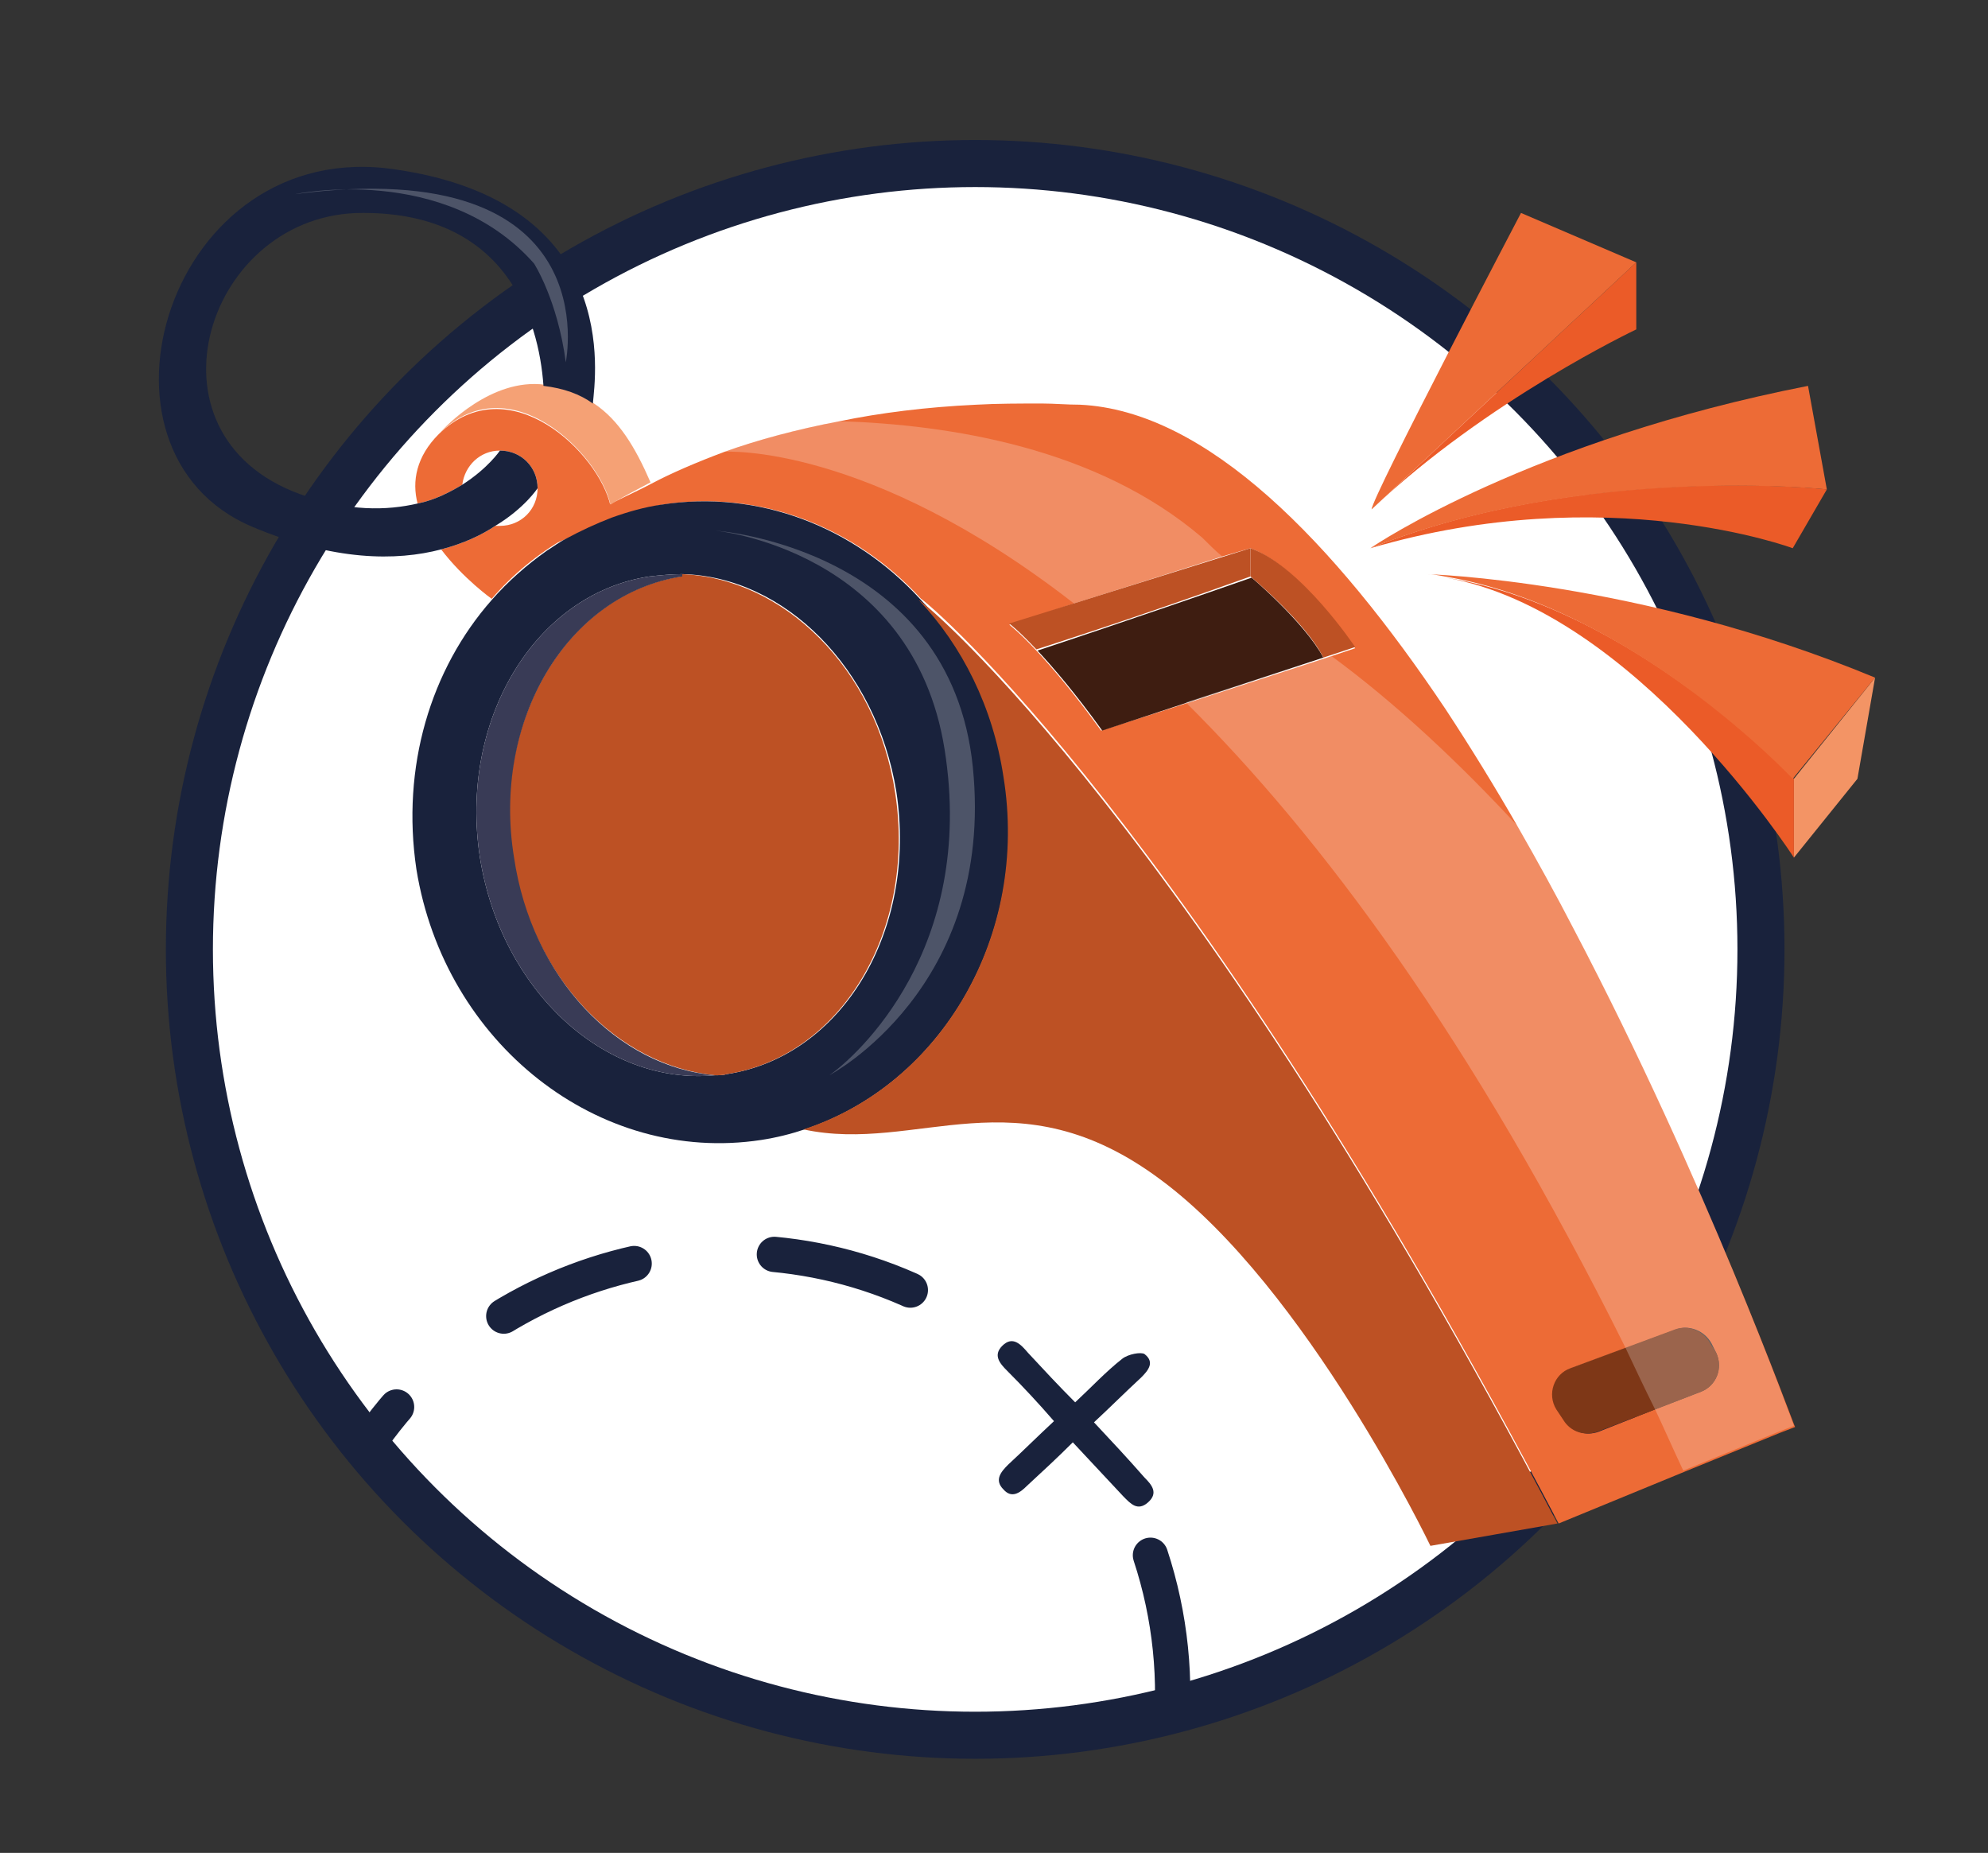 <?xml version="1.0" encoding="UTF-8"?>
<!-- Generator: Adobe Illustrator 27.9.0, SVG Export Plug-In . SVG Version: 6.00 Build 0)  -->
<svg xmlns="http://www.w3.org/2000/svg" xmlns:xlink="http://www.w3.org/1999/xlink" version="1.1" id="Layer_1" x="0px" y="0px" viewBox="0 0 169 157.5" style="enable-background:new 0 0 169 157.5;" xml:space="preserve">
<rect x="0" y="0" width="169" height="157.5" fill="#333333" stroke="none"/>
<style type="text/css">
	.st0{fill:#FFFFFF;stroke:#19223C;stroke-width:4;stroke-miterlimit:10;}
	
		.st1{display:none;clip-path:url(#SVGID_00000067934920243067094250000001132130984202349467_);fill:none;stroke:#19223C;stroke-width:3;stroke-linecap:round;stroke-linejoin:round;stroke-miterlimit:10;stroke-dasharray:12;}
	.st2{display:none;clip-path:url(#SVGID_00000067934920243067094250000001132130984202349467_);fill:#19223C;}
	
		.st3{clip-path:url(#SVGID_00000067934920243067094250000001132130984202349467_);fill:none;stroke:#19223C;stroke-width:3;stroke-linecap:round;stroke-linejoin:round;stroke-miterlimit:10;stroke-dasharray:12;}
	.st4{clip-path:url(#SVGID_00000067934920243067094250000001132130984202349467_);fill:#19223C;}
	.st5{fill:#F39465;}
	.st6{fill:#ED6B36;}
	.st7{fill:#7E3717;}
	.st8{fill:#EB5B28;}
	.st9{fill:#3E1D11;}
	.st10{fill:#BD5124;}
	.st11{fill:#19223C;}
	.st12{fill:#393B56;}
	.st13{fill:#F5A175;}
	.st14{opacity:0.23;fill:#FFFFFF;}
</style>
<g>
	<circle class="st0" cx="82.9" cy="80.7" r="66.8"></circle>
	<g>
		<defs>
			<circle id="SVGID_1_" cx="82.9" cy="80.7" r="66.8"></circle>
		</defs>
		<clipPath id="SVGID_00000103963992627126378160000013388056849236845246_">
			<use xlink:href="#SVGID_1_" style="overflow:visible;"></use>
		</clipPath>
		
			<circle style="display:none;clip-path:url(#SVGID_00000103963992627126378160000013388056849236845246_);fill:none;stroke:#19223C;stroke-width:3;stroke-linecap:round;stroke-linejoin:round;stroke-miterlimit:10;stroke-dasharray:12;" cx="88.3" cy="-7.4" r="37.4"></circle>
		
			<circle style="display:none;clip-path:url(#SVGID_00000103963992627126378160000013388056849236845246_);fill:#19223C;" cx="107.1" cy="44.4" r="8"></circle>
		
			<path style="clip-path:url(#SVGID_00000103963992627126378160000013388056849236845246_);fill:none;stroke:#19223C;stroke-width:3;stroke-linecap:round;stroke-linejoin:round;stroke-miterlimit:10;stroke-dasharray:12;" d="    M97.8,132.2c3.4,10.3,2.3,22-4,31.8c-11.1,17.4-34.3,22.6-51.7,11.5c-17.4-11.1-22.6-34.3-11.5-51.7s34.3-22.6,51.7-11.5"></path>
		<path style="clip-path:url(#SVGID_00000103963992627126378160000013388056849236845246_);fill:#19223C;" d="M91.4,119.2    c1.4-1.3,2.6-2.6,4-3.7c0.5-0.4,1.6-0.6,1.9-0.4c0.9,0.7,0.3,1.4-0.3,2c-1.3,1.2-2.6,2.5-4,3.8c1.5,1.6,2.9,3.1,4.3,4.7    c0.6,0.6,1.2,1.3,0.3,2.1c-0.9,0.8-1.5,0.1-2.1-0.5c-1.4-1.5-2.8-3-4.3-4.6c-1.3,1.3-2.6,2.5-3.9,3.7c-0.6,0.6-1.3,1.1-2,0.3    c-0.8-0.8-0.2-1.5,0.4-2.1c1.3-1.2,2.5-2.4,3.9-3.7c-1.3-1.5-2.6-2.9-4-4.3c-0.6-0.6-1.2-1.3-0.4-2.1c0.9-0.9,1.6-0.1,2.2,0.6    C88.7,116.4,90,117.8,91.4,119.2z"></path>
	</g>
	<g id="XMLID_56_">
		<polygon id="XMLID_166_" class="st5" points="159.4,57.6 157.9,66.2 152.5,72.9 152.5,66.2   "></polygon>
		<path id="XMLID_158_" class="st6" d="M133.8,79C133.8,78.9,133.8,78.9,133.8,79c-1.5-2.9-3.1-5.8-4.7-8.6c-2-3.5-4.1-6.9-6.2-10.1    c-9.5-14.2-20.3-25.4-31.1-25.9c-1.1,0-2.2-0.1-3.2-0.1c-1.9,0-3.8,0-5.6,0.1c-4.3,0.2-8.2,0.7-11.6,1.4c-3.7,0.7-7,1.6-9.8,2.6    c-2.4,0.9-4.5,1.8-6.2,2.7c-1.3,0.7-4,1.9-5,2.5c0.1,0.3-3,2.2-3,2.5c1.3-0.5,7.4-3,8.9-3.2c8.3-1.3,16.4,1.9,22,8    c0.8,0.5,23,19.2,54.2,78.6l10.7-4.4l8.1-3.3l1.3-0.5C152.5,121.2,145,100.3,133.8,79z M93.6,62.1c-2.3-3.2-4.2-5.4-5.5-6.8    c-1.5-1.6-2.3-2.2-2.3-2.2l5.5-1.8l12.6-4l2.4-0.7c4.3,1.6,8.9,8.5,8.9,8.5l-2.1,0.7l-0.6,0.2v0l-11.7,3.8L93.6,62.1z     M144.6,118.3l-3.9,1.5l-4.8,1.9c-1.1,0.4-2.3,0-2.9-1l-0.6-0.9c-0.8-1.3-0.2-3,1.2-3.5l4.6-1.7l4.3-1.6c1.1-0.4,2.4,0.1,3,1.2    l0.4,0.8C146.5,116.3,145.9,117.8,144.6,118.3z"></path>
		<path id="XMLID_157_" class="st7" d="M145.9,115c0.6,1.3,0,2.8-1.3,3.3l-8.8,3.4c-1.1,0.4-2.3,0-2.9-1l-0.6-0.9    c-0.8-1.3-0.2-3,1.2-3.5l8.9-3.3c1.1-0.4,2.4,0.1,3,1.2L145.9,115z"></path>
		<g id="XMLID_55_">
			<g>
				<path id="XMLID_00000156558716507685094850000003588482694086112938_" class="st8" d="M155.3,41.6l-2.9,5c0,0-15.8-5.9-35.9,0      l0,0C134.7,39.3,155.3,41.6,155.3,41.6z"></path>
				<path id="XMLID_00000142898670066399424200000015264607817769355162_" class="st8" d="M152.5,66.2v6.7c0,0-13.5-21-29.6-23.8      C138.8,51.6,152.5,66.2,152.5,66.2z"></path>
				<path id="XMLID_00000047738334438696456100000005996697205929257858_" class="st8" d="M139.1,22.3v5.7c0,0-12.7,6-22.5,15.3      L139.1,22.3z"></path>
			</g>
		</g>
		<g id="XMLID_31_">
			<g>
				<g id="XMLID_00000040538358166144963870000013540946577389697976_">
					<path class="st6" d="M159.4,57.6l-7,8.6c0,0-13.7-14.6-29.6-17.2c-0.5-0.1-1-0.2-1.6-0.2C121.3,48.8,139.4,49.3,159.4,57.6z"></path>
				</g>
				<g id="XMLID_00000168087925354315337760000012621028035883392414_">
					<path class="st6" d="M153.7,32.8l1.6,8.8c0,0-20.7-2.2-38.8,5C116.9,46.3,130.2,37.4,153.7,32.8z"></path>
				</g>
				<g id="XMLID_00000179634628241891735120000000199216253800190090_">
					<path class="st6" d="M139.1,22.3l-22.5,21c0-1,12.7-25.2,12.7-25.2L139.1,22.3z"></path>
				</g>
			</g>
		</g>
		<path id="XMLID_152_" class="st9" d="M112.5,55.9L112.5,55.9l-18.8,6.2c-2.3-3.2-4.2-5.4-5.5-6.8c0,0,7.6-2.5,18.2-6.2    C106.3,49,110.9,52.9,112.5,55.9z"></path>
		<g id="XMLID_54_">
			<g>
				<path id="XMLID_00000145762707555903394190000006026722568583355285_" class="st10" d="M115.2,55l-2.7,0.9      c-1.5-3-6.2-6.9-6.2-6.9v-2.4C110.6,48.1,115.2,55,115.2,55z"></path>
				<path id="XMLID_00000078731130821901230640000003606032238487863960_" class="st10" d="M106.3,46.6V49      c-10.6,3.8-18.2,6.2-18.2,6.2c-1.5-1.6-2.3-2.2-2.3-2.2L106.3,46.6z"></path>
			</g>
		</g>
		<path id="XMLID_148_" class="st11" d="M85.4,65.9c-0.9-5.9-3.5-11.1-7.2-15c-5.6-6.1-13.7-9.3-22-8c-1.4,0.2-2.8,0.6-4.2,1.1    c-1.3,0.5-2.6,1.1-3.9,1.8c0,0,0,0,0,0c-0.6,0.3-1.1,0.7-1.6,1c-1.7,1.2-3.3,2.6-4.7,4.2c-5.2,5.9-7.7,14.2-6.4,22.9    C37.8,88.7,50.9,99,64.7,96.9c1.3-0.2,2.5-0.5,3.7-0.9C80.1,92.1,87.5,79.5,85.4,65.9z M61.8,91.3c-0.3,0.1-0.7,0.1-1,0.1    c-9.4,0.9-18.2-7.2-20-18.5C39,61.3,45.4,50.5,55.2,49c0.9-0.1,1.9-0.2,2.8-0.2c8.7,0.2,16.5,8,18.2,18.5    C78,79.1,71.6,89.8,61.8,91.3z"></path>
		<g id="XMLID_45_">
			<g>
				<g id="XMLID_00000121971476659546488150000005856817062060591505_">
					<path class="st10" d="M132.4,129.5l-10.8,1.9c0,0-10.5-21.9-22.9-31.1C86.4,91.1,78,98.1,68.3,96c11.7-3.8,19.2-16.5,17-30       c-0.9-5.9-3.5-11.1-7.2-15C78.9,51.4,101.2,70.1,132.4,129.5z"></path>
				</g>
				<g id="XMLID_00000065790775139121111450000001300262483102657161_">
					<path class="st10" d="M76.1,67.4c1.8,11.7-4.6,22.4-14.3,23.9c-0.3,0.1-0.7,0.1-1,0.1c-8.3-0.8-15.6-8.3-17.2-18.5       C41.8,61.3,48.2,50.5,57.9,49l0-0.2C66.6,49.1,74.5,56.8,76.1,67.4z"></path>
				</g>
			</g>
		</g>
		<path id="XMLID_146_" class="st12" d="M60.8,91.4c-9.4,0.9-18.2-7.2-20-18.5C39,61.3,45.4,50.5,55.2,49c0.9-0.1,1.9-0.2,2.8-0.2    l0,0.2c-9.8,1.5-16.2,12.3-14.3,23.9C45.2,83.1,52.5,90.7,60.8,91.4z"></path>
		<path id="XMLID_145_" class="st13" d="M50.5,34.3c2.1,1.4,3.5,3.7,4.8,6.7c-1.3,0.7-2.5,1.3-3.4,1.9c-1-4.4-8.6-11.9-14.5-6.1    c0.4-0.5,4.4-4.7,8.9-4.1C48,33,49.3,33.5,50.5,34.3z"></path>
		<path id="XMLID_143_" class="st6" d="M51.9,43c-2.5,1.6-3.8,2.7-3.8,2.7c-2.4,1.4-4.5,3.1-6.3,5.2l0,0c0,0-2.4-1.7-4.3-4.2    c1.9-0.5,3.4-1.2,4.6-2c0.1,0,0.3,0,0.4,0c1.8,0,3.2-1.4,3.2-3.2c0-1.8-1.4-3.2-3.2-3.2c-1.7,0-3,1.3-3.2,2.9    c-1,0.6-2.3,1.3-3.8,1.6c-0.5-1.9-0.1-4,1.8-5.9c0,0,0,0,0,0C43.3,31.1,50.9,38.5,51.9,43z"></path>
		<path id="XMLID_58_" class="st11" d="M33.6,14.4c-19.3-2.9-27.4,24-12.1,30.4c6.9,2.9,12.2,2.9,16,1.9c1.9-0.5,3.4-1.2,4.6-2    c2.5-1.5,3.6-3.2,3.6-3.2c0-1.8-1.4-3.2-3.2-3.2c0,0-1,1.5-3.2,2.9c-1,0.6-2.3,1.3-3.8,1.6c-2.6,0.6-5.9,0.7-10-0.8    c-14-5.1-7.9-24,5.4-23.9c12.1,0,14.9,9,15.3,14.7c1.7,0.2,3.1,0.7,4.2,1.5C50.6,32,52.9,17.2,33.6,14.4z"></path>
		<path id="XMLID_86_" class="st14" d="M103.9,47.3l-12.6,4C73.7,37.6,61.6,38.4,61.6,38.4l0,0c2.8-1,6-1.9,9.8-2.6    c9.2,0.3,21.8,2.2,30.8,9.9C102.7,46.2,103.3,46.8,103.9,47.3z"></path>
		<path id="XMLID_91_" class="st14" d="M152.5,121.2l-1.3,0.5l-8.1,3.3l-0.1-0.2c-0.8-1.7-1.5-3.3-2.3-5c-0.9-1.8-1.7-3.5-2.5-5.2    c-13.1-26.4-26-43.6-37.4-54.9l11.7-3.8v0l0.6-0.2c5.6,4.1,11,9.2,16,14.6c1.6,2.8,3.2,5.7,4.7,8.6c0,0,0,0,0,0    C145,100.3,152.5,121.2,152.5,121.2z"></path>
		<path id="XMLID_21_" class="st14" d="M60.8,45.1c0,0,16.8,1.6,19.5,18.6c2.7,17-7.5,26.1-9.8,27.7c0,0,14.1-7.4,12.2-26.2    C80.8,46.5,60.8,45.1,60.8,45.1z"></path>
		<path id="XMLID_23_" class="st14" d="M25.1,16.5c0,0,12.7-2.7,20.3,5.9c0,0,2,3.1,2.7,8.4C48.1,30.7,51.8,13,25.1,16.5z"></path>
	</g>
</g>
</svg>
